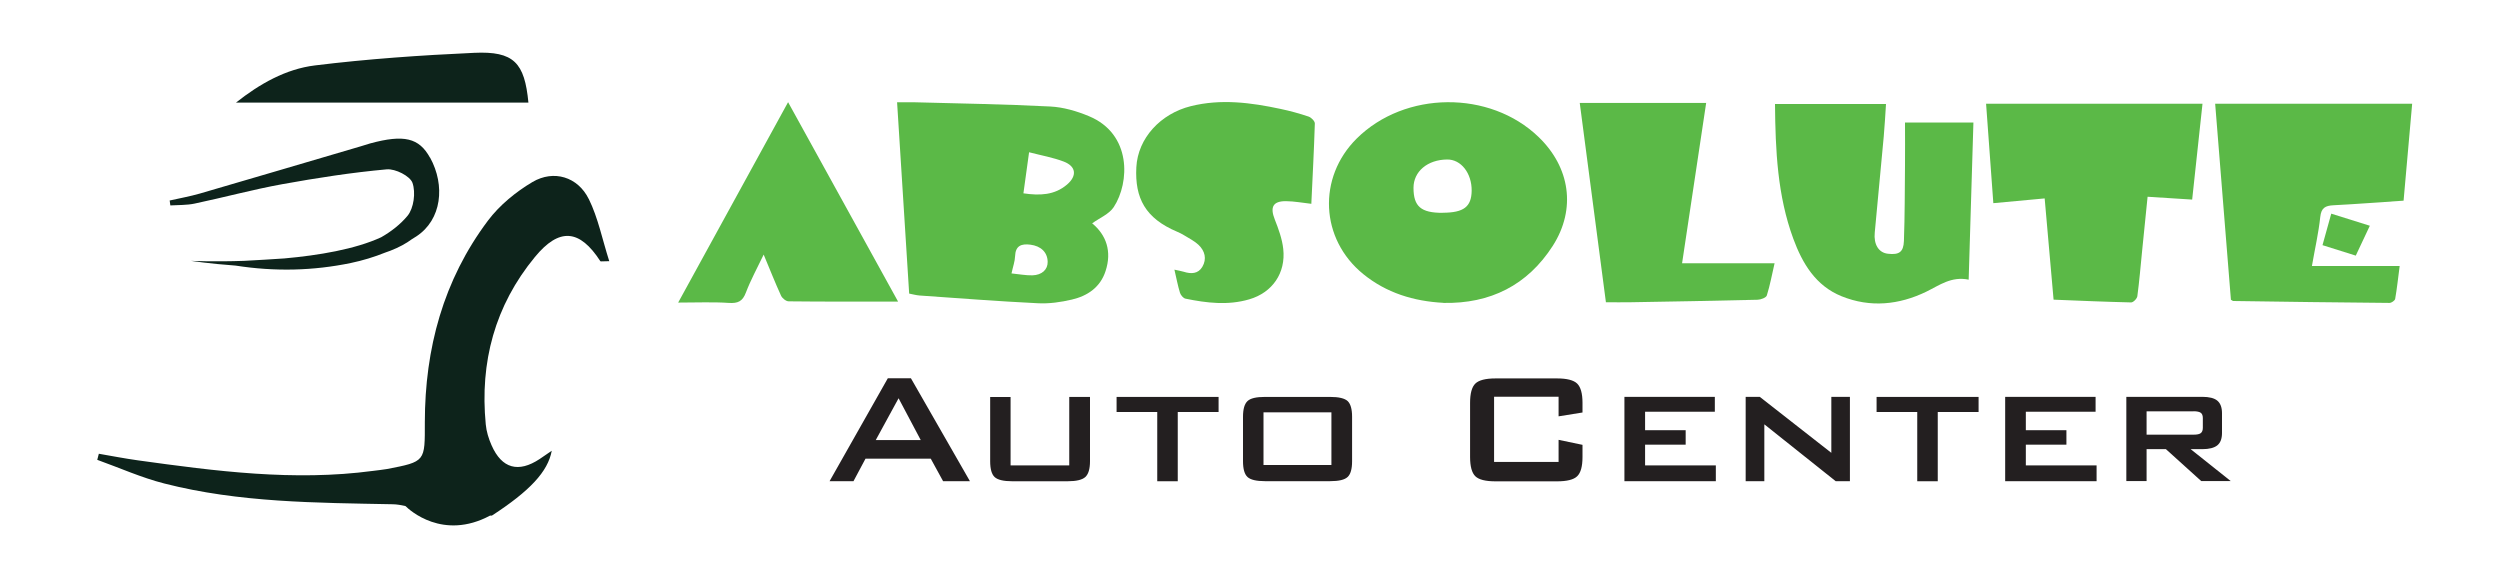 <?xml version="1.0" encoding="UTF-8"?>
<svg id="Layer_2" data-name="Layer 2" xmlns="http://www.w3.org/2000/svg" viewBox="0 0 300 70">
  <defs>
    <style>
      .cls-1 {
        fill: #5bb947;
      }

      .cls-2 {
        fill: #0d231b;
      }

      .cls-3 {
        fill: #231f20;
      }
    </style>
  </defs>
  <path class="cls-2" d="M28.32,12.31c2.82-2.23,5.96-4.03,9.48-4.46,6.33-.78,12.71-1.22,19.09-1.51,4.78-.22,6.06,1.18,6.52,5.97H28.32Z"/>
  <g>
    <path class="cls-1" d="M107.66,12.27c.76,0,1.36-.01,1.96,0,5.47,.15,10.95,.23,16.41,.51,1.57,.08,3.18,.55,4.64,1.16,5.15,2.13,4.9,7.97,2.98,10.91-.56,.85-1.71,1.31-2.59,1.95,1.7,1.4,2.38,3.37,1.61,5.72-.63,1.95-2.16,2.99-4.05,3.43-1.32,.31-2.71,.51-4.06,.44-4.74-.23-9.47-.6-14.21-.93-.4-.03-.79-.14-1.25-.23-.48-7.61-.96-15.2-1.45-22.96Zm15.15,10.93c1.98,.29,3.74,.22,5.23-1.05,1.23-1.05,1.1-2.19-.39-2.76-1.28-.49-2.66-.73-4.16-1.12-.24,1.76-.45,3.24-.68,4.93Zm-1.43,9.61c.93,.09,1.71,.25,2.5,.23,1.16-.03,1.86-.7,1.84-1.62-.02-1.15-.81-1.9-2.08-2.06-1.07-.13-1.78,.11-1.83,1.38-.02,.62-.25,1.24-.43,2.07Z"/>
    <path class="cls-1" d="M173.2,36.34c-3.56-.19-6.83-1.19-9.61-3.45-5.17-4.2-5.51-11.58-.78-16.27,5.78-5.73,15.96-5.82,21.81-.19,3.79,3.64,4.54,8.64,1.72,13.06-3.04,4.74-7.51,6.97-13.13,6.86Zm-.07-10.81c2.52-.01,3.44-.71,3.47-2.64,.02-2.11-1.28-3.77-2.94-3.75-2.36,.02-4.04,1.44-4.04,3.4,0,2.24,.9,3.01,3.51,3Z"/>
    <path class="cls-1" d="M288.42,24.08c-2.86,.19-5.63,.41-8.39,.55-.99,.05-1.48,.3-1.6,1.41-.2,1.91-.64,3.8-1,5.88h10.53c-.19,1.43-.32,2.7-.54,3.95-.04,.2-.44,.48-.68,.48-6.25-.05-12.49-.14-18.74-.23-.07,0-.14-.07-.29-.15-.63-7.81-1.26-15.68-1.89-23.52h23.64c-.35,3.94-.68,7.7-1.03,11.63Z"/>
    <path class="cls-1" d="M236.25,33.56c-2.09-.43-3.51,.67-5.09,1.44-3.28,1.59-6.73,1.94-10.17,.55-3.11-1.26-4.7-3.93-5.8-6.92-1.89-5.15-2.14-10.53-2.19-16.15h13.32c-.08,1.21-.15,2.56-.27,3.89-.35,3.85-.71,7.7-1.08,11.54-.14,1.41,.46,2.42,1.59,2.54,1.32,.15,1.86-.19,1.91-1.53,.11-3.02,.1-6.04,.13-9.05,.02-1.72,0-3.44,0-5.17h8.21c-.19,6.28-.37,12.43-.57,18.85Z"/>
    <path class="cls-1" d="M257.71,23.62c-.22,2.23-.44,4.38-.66,6.53-.18,1.8-.33,3.61-.57,5.4-.04,.29-.49,.75-.75,.74-3.05-.07-6.11-.2-9.3-.33-.35-4.03-.7-8.01-1.07-12.15-2.08,.19-4.07,.38-6.16,.57-.29-3.98-.57-7.85-.87-11.93h25.97c-.4,3.72-.81,7.53-1.24,11.5-1.79-.11-3.5-.22-5.35-.34Z"/>
    <path class="cls-1" d="M157.38,24.46c-1.08-.12-2.07-.31-3.06-.32-1.58-.01-1.93,.72-1.35,2.19,.45,1.14,.89,2.34,1.02,3.54,.32,2.9-1.31,5.24-4.08,6.05-2.55,.75-5.11,.44-7.65-.08-.26-.05-.57-.42-.66-.7-.27-.87-.43-1.77-.67-2.78,.44,.1,.78,.15,1.11,.25,.88,.28,1.73,.27,2.24-.59,.56-.95,.31-1.91-.46-2.64-.49-.46-1.12-.77-1.7-1.13-.27-.17-.56-.31-.86-.44-3.82-1.61-5.09-4.03-4.9-7.73,.18-3.51,2.92-6.44,6.54-7.34,3.62-.9,7.2-.43,10.76,.33,1.14,.24,2.27,.55,3.37,.92,.32,.11,.76,.55,.75,.83-.1,3.21-.27,6.43-.42,9.63Z"/>
    <path class="cls-1" d="M201.84,31.59h11.11c-.31,1.33-.54,2.62-.93,3.86-.08,.27-.72,.51-1.11,.52-5.08,.13-10.15,.21-15.23,.3-.96,.02-1.91,0-2.97,0-1.05-7.97-2.09-15.9-3.14-23.92h15.17c-.96,6.4-1.92,12.78-2.89,19.24Z"/>
    <path class="cls-1" d="M107.76,36.19c-4.6,0-8.86,.02-13.12-.03-.32,0-.78-.37-.92-.69-.7-1.53-1.32-3.1-2.08-4.92-.78,1.63-1.56,3.05-2.13,4.55-.4,1.07-.96,1.32-2.06,1.25-1.91-.13-3.83-.04-6.07-.04,4.48-8.17,8.78-16.01,13.19-24.05,4.4,7.97,8.68,15.74,13.2,23.93Z"/>
    <path class="cls-1" d="M282.68,30.67c-1.38-.43-2.6-.82-3.98-1.25,.34-1.22,.66-2.4,1.05-3.78,1.56,.49,3.06,.96,4.63,1.45-.58,1.23-1.11,2.35-1.69,3.59Z"/>
    <g>
      <path class="cls-3" d="M99.55,57.74l6.99-12.35h2.77l7.08,12.35h-3.22l-1.48-2.7h-7.83l-1.44,2.7h-2.86Zm5.53-4.93h5.41l-2.66-5.02-2.74,5.02Z"/>
      <path class="cls-3" d="M121.27,47.63v8.22h7.04v-8.22h2.49v7.72c0,.92-.19,1.55-.56,1.89s-1.07,.51-2.11,.51h-6.69c-1.03,0-1.72-.17-2.08-.5-.36-.33-.54-.97-.54-1.89v-7.72h2.45Z"/>
      <path class="cls-3" d="M141.33,49.44v8.31h-2.46v-8.31h-4.88v-1.81h12.24v1.81h-4.89Z"/>
      <path class="cls-3" d="M149.16,50.01c0-.92,.18-1.54,.54-1.88,.36-.34,1.05-.5,2.09-.5h7.83c1.04,0,1.74,.17,2.1,.5,.35,.34,.53,.96,.53,1.88v5.34c0,.93-.18,1.56-.54,1.89-.36,.34-1.06,.5-2.09,.5h-7.83c-1.04,0-1.73-.17-2.09-.5-.36-.33-.54-.97-.54-1.89v-5.34Zm2.46,5.79h8.15v-6.32h-8.15v6.32Z"/>
      <path class="cls-3" d="M187.03,47.61h-7.74v7.82h7.74v-2.65l2.87,.6v1.46c0,1.13-.21,1.9-.64,2.31-.42,.41-1.23,.61-2.42,.61h-7.37c-1.2,0-2.01-.2-2.43-.61-.42-.41-.63-1.18-.63-2.31v-6.51c0-1.12,.21-1.89,.63-2.3,.42-.41,1.23-.62,2.43-.62h7.37c1.19,0,2,.21,2.42,.62,.42,.41,.64,1.18,.64,2.3v1.17l-2.87,.46v-2.34Z"/>
      <path class="cls-3" d="M194.93,57.74v-10.12h10.85v1.79h-8.37v2.21h4.87v1.74h-4.87v2.49h8.49v1.89h-10.98Z"/>
      <path class="cls-3" d="M209.48,57.74v-10.12h1.69l8.59,6.72v-6.72h2.23v10.12h-1.71l-8.56-6.82v6.82h-2.24Z"/>
      <path class="cls-3" d="M232.53,49.44v8.31h-2.46v-8.31h-4.88v-1.81h12.24v1.81h-4.89Z"/>
      <path class="cls-3" d="M240.62,57.74v-10.12h10.85v1.79h-8.37v2.21h4.87v1.74h-4.87v2.49h8.49v1.89h-10.98Z"/>
      <path class="cls-3" d="M255.16,57.74v-10.12h9.11c.83,0,1.44,.15,1.81,.46s.56,.81,.56,1.5v2.38c0,.69-.19,1.18-.56,1.48-.37,.3-.98,.46-1.81,.46h-1.39l4.81,3.83h-3.54l-4.24-3.83h-2.32v3.83h-2.43Zm8.06-8.38h-5.63v2.8h5.63c.43,0,.72-.06,.88-.19,.16-.13,.24-.34,.24-.63v-1.17c0-.3-.08-.51-.24-.63-.16-.12-.45-.19-.88-.19Z"/>
    </g>
  </g>
  <path class="cls-2" d="M70.65,23.88c-1.31-2.66-4.2-3.54-6.75-2.04-2.01,1.19-3.96,2.79-5.35,4.64-5.36,7.14-7.56,15.36-7.57,24.18,0,4.73,.12,4.73-4.59,5.63-.55,.1-1.11,.14-1.66,.22-9.47,1.26-18.83,.03-28.19-1.27-1.57-.22-3.12-.52-4.68-.79-.06,.24-.12,.48-.19,.73,2.68,.96,5.3,2.14,8.05,2.84,8.99,2.3,18.2,2.31,27.41,2.49,.51,.01,1.02,.1,1.53,.22,.46,.46,4.48,4.17,10.15,1.14h.22c4.54-2.95,6.72-5.27,7.18-7.78-.55,.38-1,.69-1.45,.99-2.55,1.69-4.54,1.15-5.77-1.64-.35-.79-.62-1.66-.7-2.52-.72-7.46,1.09-14.24,5.89-20.07,2.94-3.58,5.38-3.34,7.86,.49,.04,.06,.26,0,1.07,0-.84-2.63-1.34-5.2-2.46-7.47Z"/>
  <path class="cls-2" d="M51.6,18.92c-1.31-2.38-3.13-2.81-7.18-1.71-.38,.11-.76,.24-1.14,.35-6.44,1.89-12.87,3.8-19.31,5.67-1.19,.34-2.41,.56-3.61,.83l.08,.59c.97-.06,1.97-.02,2.91-.22,3.52-.74,7-1.69,10.53-2.33,4.15-.75,8.33-1.4,12.53-1.78,1.03-.09,2.8,.8,3.09,1.63,.4,1.15,.16,3.03-.6,3.95-.84,1.01-1.96,1.89-3.16,2.57-3.12,1.44-7.5,2.17-11.61,2.54-1.58,.11-3.18,.2-4.82,.29-3.7,.13-6.4,0-6.4,0,0,0,2.17,.34,5.36,.57,4.73,.74,9.32,.62,13.82-.31,1.4-.29,2.82-.72,4.18-1.27,.19-.07,.38-.13,.56-.2,1.06-.41,1.91-.88,2.61-1.4,.18-.11,.36-.21,.53-.33,3.04-2,3.48-6.1,1.64-9.45Z"/>
</svg>
